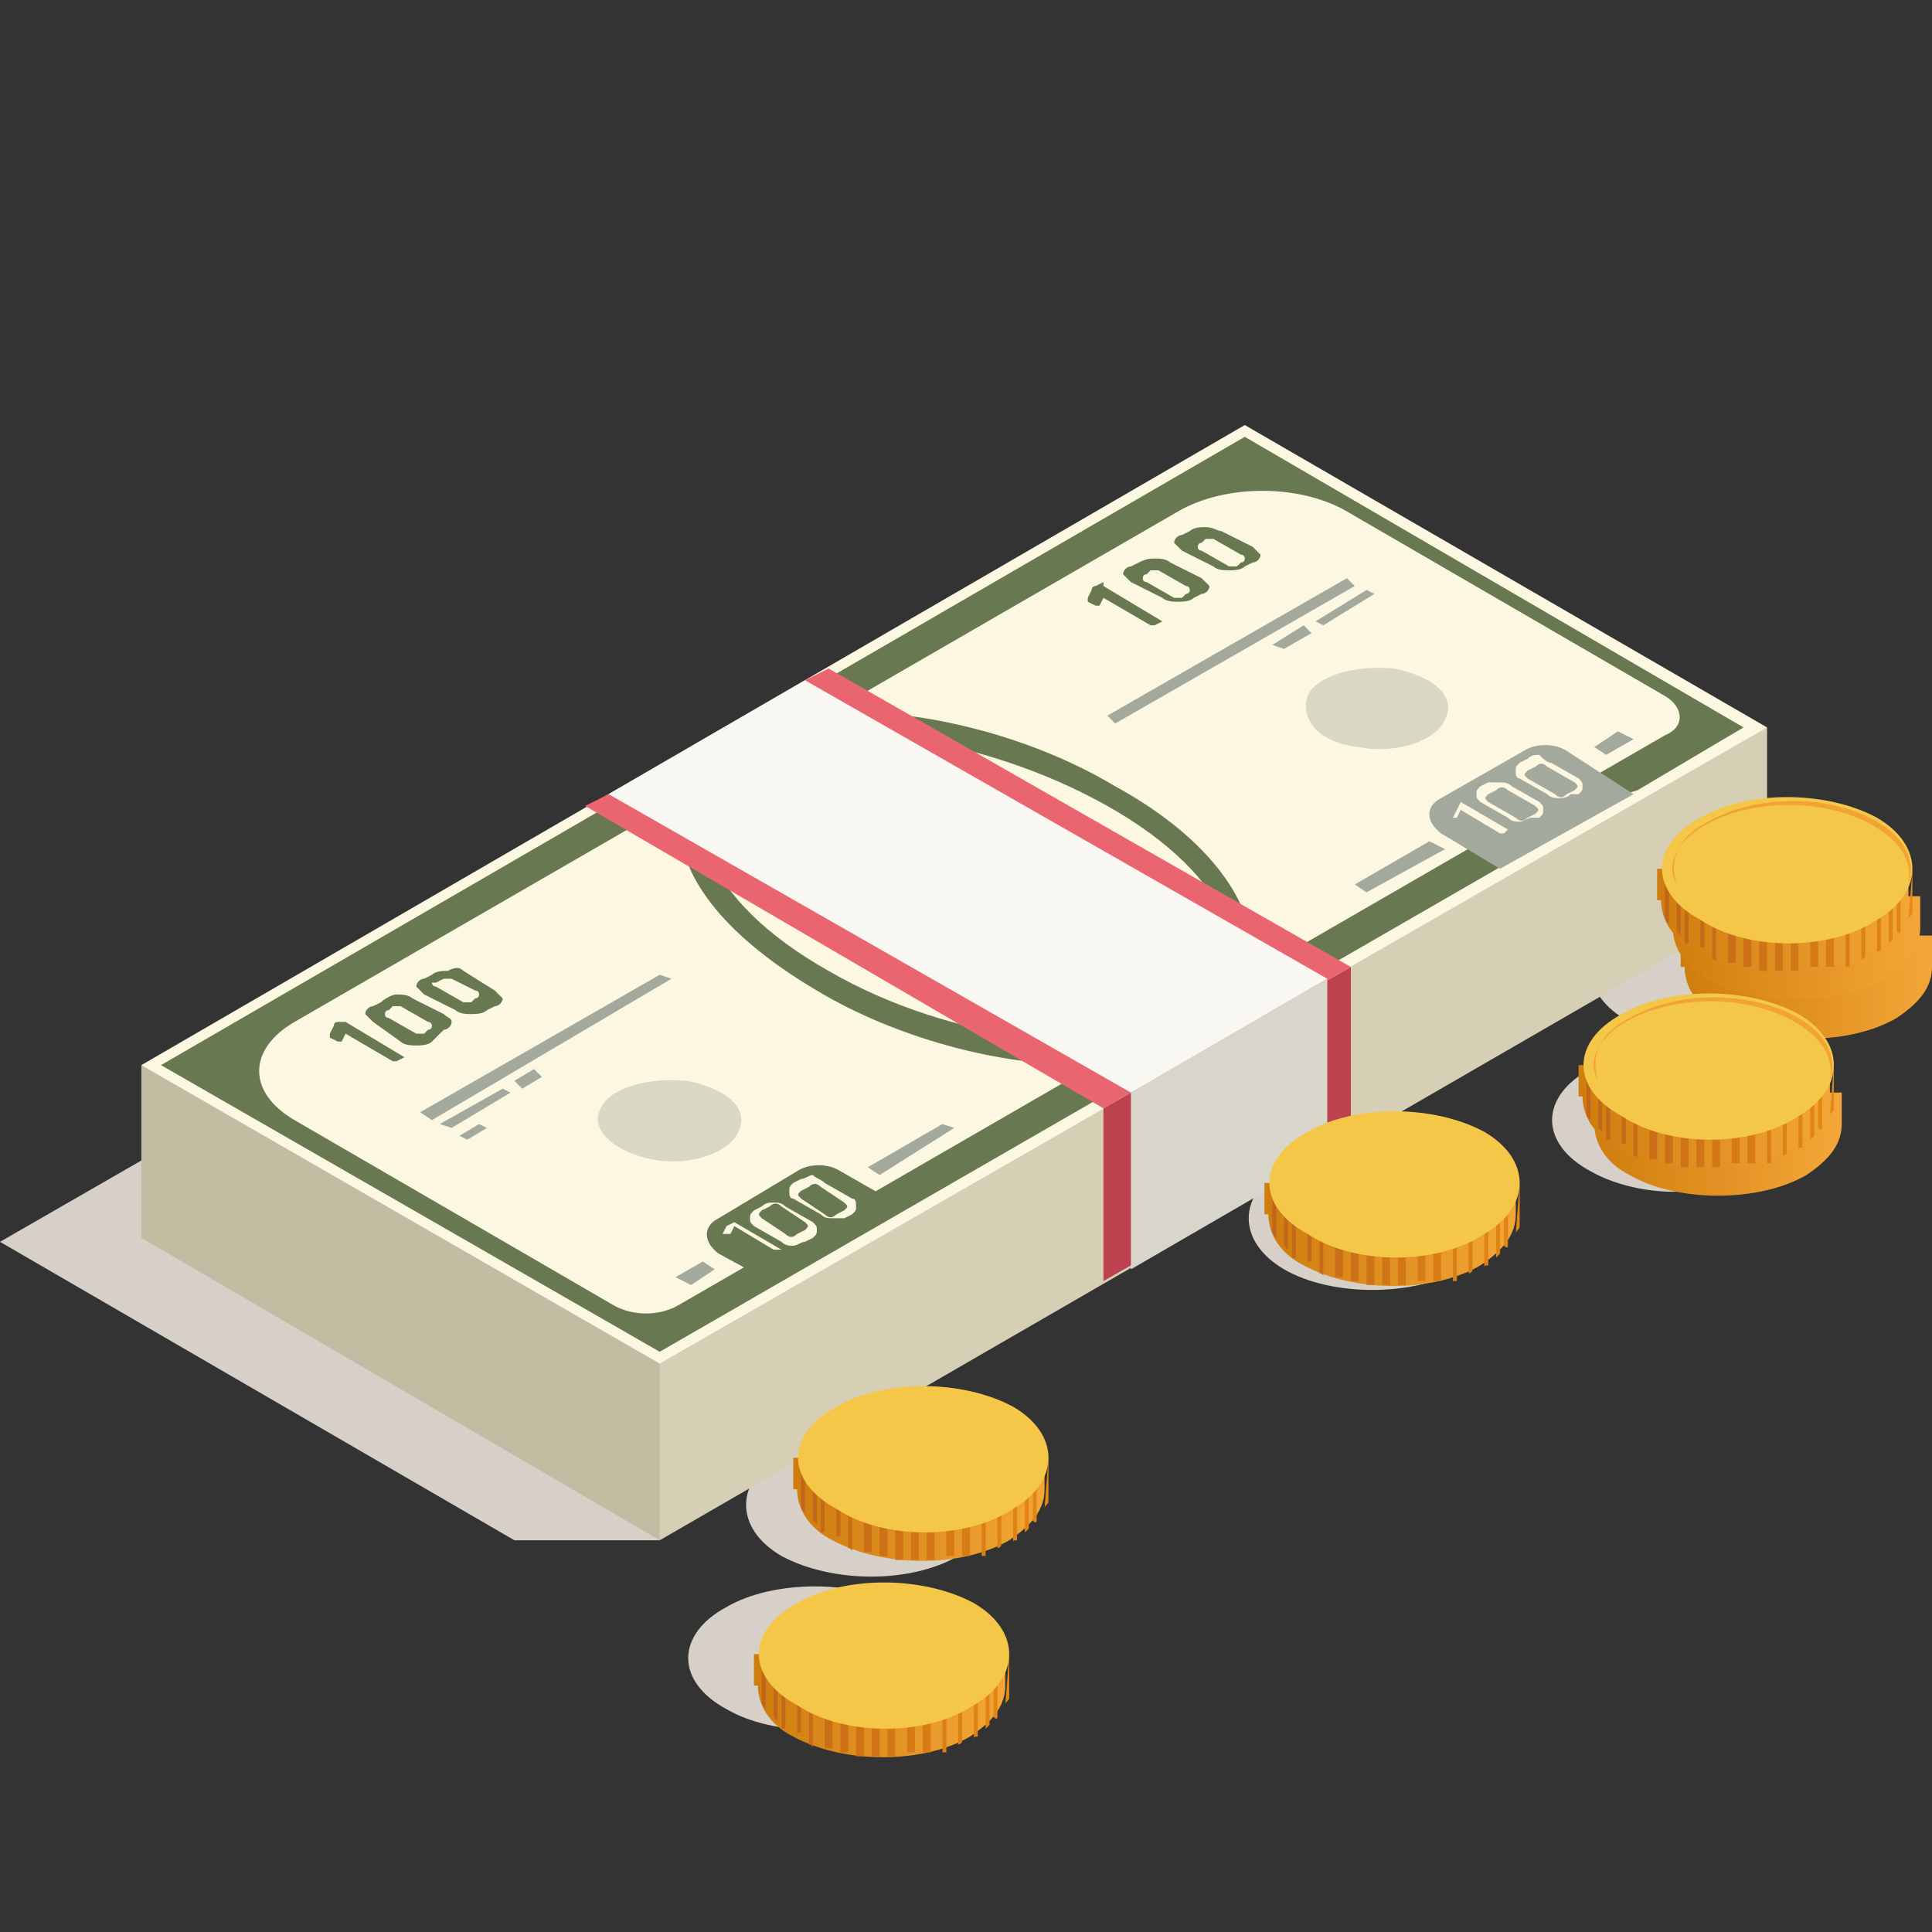 <svg width="100" height="100" viewBox="0 0 100 100" fill="none" xmlns="http://www.w3.org/2000/svg">
<rect x="0" y="0" width="100" height="100" fill="#333333" stroke="none"/>
<g clip-path="url(#clip0_719_71269)">
<path d="M46.749 88.464C49.392 87.041 49.392 84.602 46.749 83.179C44.31 81.756 40.042 81.756 37.603 83.179C34.961 84.602 34.961 87.041 37.603 88.464C40.042 89.886 44.107 89.886 46.749 88.464Z" fill="#D6D0C8"/>
<path d="M49.594 80.537C52.236 79.114 52.236 76.675 49.594 75.252C46.952 73.829 42.886 73.829 40.447 75.252C38.008 76.675 38.008 79.114 40.447 80.537C43.09 81.96 47.155 81.96 49.594 80.537Z" fill="#D6D0C8"/>
<path d="M75.609 65.699C78.252 64.277 78.252 61.838 75.609 60.415C72.967 58.992 68.902 58.992 66.463 60.415C64.024 61.838 64.024 64.277 66.463 65.699C68.902 67.122 73.17 67.122 75.609 65.699Z" fill="#D6D0C8"/>
<path d="M92.887 55.333C91.464 54.52 89.431 54.114 87.602 54.317C85.773 54.114 83.74 54.52 82.318 55.333C79.675 56.756 79.675 59.195 82.318 60.618C83.74 61.431 85.773 61.837 87.602 61.634C89.431 61.837 91.464 61.431 92.887 60.618C95.326 59.195 95.326 56.756 92.887 55.333Z" fill="#D6D0C8"/>
<path d="M94.919 47.61C93.496 46.797 91.464 46.593 89.635 46.593C87.805 46.39 85.773 46.797 84.35 47.61C81.708 49.033 81.708 51.472 84.35 52.894C85.773 53.707 87.805 54.114 89.635 53.911C91.464 54.114 93.496 53.707 94.919 52.894C97.561 51.472 97.561 49.236 94.919 47.61Z" fill="#D6D0C8"/>
<path d="M0 64.277L26.626 79.724H34.147L36.382 43.342L0 64.277Z" fill="#D6D0C8"/>
<path d="M34.147 79.724L91.464 46.593V37.65L34.147 54.724V79.724Z" fill="#D6CFB5"/>
<path d="M7.316 64.073L34.146 79.724V54.723L7.316 55.13V64.073Z" fill="#C2BCA2"/>
<path d="M34.146 70.578L91.463 37.651L64.43 22L7.316 55.13L34.146 70.578Z" fill="#FCF7E0"/>
<path d="M8.333 55.13L64.431 22.61L90.244 37.651L84.756 40.903L80.081 42.325L77.846 44.764L34.146 69.968L8.333 55.13Z" fill="#687850"/>
<path d="M86.179 38.057L35.162 67.529C34.146 68.139 32.723 68.139 31.707 67.529L15.243 57.976C12.804 56.553 12.804 54.317 15.243 52.895L60.975 26.472C63.414 25.049 67.276 25.049 69.715 26.472L86.179 36.025C87.195 36.634 87.195 37.651 86.179 38.057Z" fill="#FCF7E0"/>
<path d="M56.097 55.13C51.626 55.13 46.341 53.708 42.276 51.269C37.804 48.626 35.162 45.578 35.162 42.529C35.162 40.7 35.975 39.277 37.804 38.26C39.43 37.447 41.463 36.838 43.902 36.838C48.374 36.838 53.658 38.26 57.723 40.7C62.195 43.139 64.837 46.391 64.837 49.439C64.837 51.269 64.024 52.691 62.195 53.708C60.569 54.521 58.536 55.13 56.097 55.13Z" fill="#687850"/>
<path d="M57.316 41.716C63.82 45.374 65.649 50.252 61.787 52.691C57.722 54.927 49.186 53.911 42.885 50.252C36.381 46.594 34.551 41.716 38.413 39.277C42.275 36.838 50.812 38.057 57.316 41.716Z" fill="#FCF7E0"/>
<path d="M59.756 50.252L58.13 49.236C59.147 48.626 59.756 48.016 59.756 47.203C59.756 46.39 59.147 45.78 58.13 45.171L57.114 44.764C55.691 43.951 54.269 43.545 53.049 43.748C52.439 43.748 51.83 43.951 51.423 44.154C51.017 44.358 50.203 44.561 49.391 44.967C48.578 45.374 47.968 45.577 47.561 45.78C47.155 45.984 46.952 45.984 46.545 45.984C46.139 45.984 45.732 45.984 45.529 45.78L45.122 45.577C44.513 45.171 44.106 44.967 44.106 44.561C44.106 44.358 44.309 43.951 44.919 43.748L45.529 43.341C46.139 42.732 46.748 42.732 47.155 42.732C47.561 42.732 47.968 42.935 48.578 43.138H48.781C48.984 43.341 49.391 43.341 49.594 43.138L51.423 42.122C51.626 41.919 51.626 41.715 51.423 41.512L51.017 41.309C50 40.699 48.781 40.293 47.561 40.293C46.342 40.293 45.122 40.496 44.106 41.106L42.48 40.089C42.277 39.886 41.87 39.886 41.667 40.089L40.447 40.902C40.244 41.106 40.244 41.309 40.447 41.512L42.073 42.528H41.87C40.854 43.138 40.244 43.748 40.244 44.561C40.244 45.171 40.854 45.984 41.87 46.593L42.683 47C44.106 47.813 45.529 48.219 46.952 48.016C47.561 48.016 48.171 47.813 48.578 47.61C48.984 47.406 49.797 47.203 50.61 46.797C51.423 46.39 52.033 46.187 52.236 45.984C52.643 45.78 53.049 45.78 53.456 45.78C53.862 45.78 54.269 45.78 54.675 45.984L55.082 46.187C55.691 46.593 55.895 46.797 55.895 47C55.895 47.203 55.691 47.61 55.082 47.813L54.065 48.829C53.456 49.236 53.049 49.236 52.643 49.439C52.236 49.439 51.83 49.236 51.22 49.032H51.017C50.813 48.829 50.407 48.829 50.203 49.032L48.374 50.049C47.968 50.252 48.171 50.455 48.374 50.658L48.781 50.862C49.797 51.471 51.017 51.878 52.236 51.878C53.456 51.878 54.675 51.675 55.691 50.862H55.895L57.521 51.878C57.724 52.081 58.13 52.081 58.334 51.878L59.553 51.065C59.96 50.658 59.96 50.455 59.756 50.252Z" fill="#687850"/>
<path d="M34.756 50.659L22.358 57.976L21.748 57.569L34.147 50.455L34.756 50.659Z" fill="#A4A99E"/>
<path d="M26.423 56.553L23.374 58.382L22.765 58.179L26.017 56.35L26.423 56.553Z" fill="#A4A99E"/>
<path d="M28.048 55.74L27.032 56.349L26.625 55.943L27.641 55.333L28.048 55.74Z" fill="#A4A99E"/>
<path d="M25.203 58.382L24.187 58.992L23.78 58.789L24.797 58.179L25.203 58.382Z" fill="#A4A99E"/>
<path d="M70.122 30.333L57.724 37.447L57.317 37.041L69.716 29.927L70.122 30.333Z" fill="#A4A99E"/>
<path d="M67.886 32.772L66.463 33.585L65.853 33.382L67.48 32.366L67.886 32.772Z" fill="#A4A99E"/>
<path d="M71.139 30.74L68.496 32.366L68.09 32.163L70.732 30.537L71.139 30.74Z" fill="#A4A99E"/>
<path d="M81.097 38.87C80.487 38.463 79.471 38.463 78.862 38.87L74.593 41.309C73.78 41.715 73.78 42.528 74.593 43.138L77.642 44.967L84.553 41.106L81.097 38.87Z" fill="#A4A99E"/>
<path d="M75.61 41.512L78.049 42.935L77.845 43.138C77.845 43.138 77.845 43.138 77.642 43.138L75.61 41.919L75.406 42.325H75.203L75.406 41.919L75.61 41.512ZM77.642 40.496C77.845 40.496 78.049 40.496 78.252 40.699L79.675 41.512C79.878 41.715 79.878 41.715 79.878 41.919C79.878 42.122 79.878 42.122 79.675 42.325H79.268C79.065 42.325 78.862 42.528 78.658 42.528C78.455 42.528 78.252 42.528 78.049 42.325L76.626 41.512C76.423 41.309 76.423 41.309 76.423 41.106C76.423 40.902 76.423 40.902 76.626 40.699L77.032 40.496C77.236 40.496 77.439 40.496 77.642 40.496ZM78.049 40.902C77.845 40.699 77.642 40.699 77.439 40.902L77.032 41.106C76.829 41.309 76.829 41.309 77.032 41.512L78.455 42.325C78.658 42.528 78.862 42.528 79.065 42.325L79.471 42.122C79.675 41.919 79.675 41.919 79.471 41.715L78.049 40.902ZM80.284 39.48L81.707 40.293C81.91 40.496 81.91 40.496 81.91 40.699C81.91 40.902 81.91 40.902 81.707 41.106H81.301C81.097 41.309 80.894 41.309 80.691 41.309C80.488 41.309 80.284 41.309 80.081 41.106L78.658 40.293C78.455 40.293 78.455 40.089 78.455 39.886C78.455 39.683 78.455 39.683 78.658 39.48L79.065 39.276C79.268 39.073 79.471 39.073 79.675 39.073C79.878 39.276 80.081 39.48 80.284 39.48ZM80.081 39.683C79.878 39.48 79.675 39.48 79.471 39.683L79.065 39.886C78.862 40.089 78.862 40.089 79.065 40.293L80.488 41.106C80.691 41.309 80.894 41.309 81.097 41.106L81.504 40.902C81.707 40.699 81.707 40.699 81.504 40.496L80.081 39.683Z" fill="#FCF7E0"/>
<path d="M43.496 60.618C42.886 60.211 41.87 60.211 41.26 60.618L37.195 63.057C36.382 63.463 36.382 64.276 37.195 64.886L39.431 66.106L46.341 62.244L43.496 60.618Z" fill="#687850"/>
<path d="M38.009 63.26L40.448 64.683H40.245C40.245 64.683 40.245 64.683 40.042 64.683L38.009 63.463L37.806 63.87C37.806 63.87 37.806 63.87 37.603 63.87H37.399L37.603 63.463L38.009 63.26ZM40.042 62.244C40.245 62.244 40.448 62.244 40.651 62.447L42.074 63.26C42.278 63.463 42.278 63.463 42.278 63.667C42.278 63.87 42.278 63.87 42.074 64.073L41.668 64.276C41.465 64.276 41.261 64.48 41.058 64.48C40.855 64.48 40.651 64.48 40.448 64.276L39.025 63.463C38.822 63.26 38.822 63.26 38.822 63.057C38.822 62.854 38.822 62.854 39.025 62.65L39.432 62.447C39.635 62.244 39.839 62.244 40.042 62.244ZM40.448 62.447C40.245 62.244 40.042 62.244 39.839 62.447L39.432 62.65C39.229 62.854 39.229 62.854 39.432 63.057L40.651 63.87C40.855 64.073 41.058 64.073 41.261 63.87L41.668 63.667C41.871 63.463 41.871 63.463 41.668 63.26L40.448 62.447ZM42.684 61.227L44.107 62.041C44.31 62.041 44.31 62.244 44.31 62.447C44.31 62.65 44.31 62.65 44.107 62.854L43.7 63.057C43.497 63.057 43.294 63.057 43.09 63.057C42.887 63.057 42.684 63.057 42.481 62.854L41.058 62.041C40.855 62.041 40.855 61.837 40.855 61.634C40.855 61.431 40.855 61.431 41.058 61.227L41.465 61.024C41.668 61.024 41.871 60.821 42.074 60.821C42.278 61.024 42.481 61.024 42.684 61.227ZM42.481 61.431C42.278 61.227 42.074 61.227 41.871 61.431L41.465 61.634C41.261 61.837 41.261 61.837 41.465 62.041L42.684 62.854C42.887 63.057 43.09 63.057 43.294 62.854L43.7 62.65C43.904 62.447 43.904 62.447 43.7 62.244L42.481 61.431Z" fill="#FCF7E0"/>
<path d="M57.115 30.333L60.164 32.163L59.757 32.366H59.554L57.115 30.943L56.911 31.349C56.911 31.349 56.911 31.349 56.708 31.349L56.302 31.146C56.302 31.146 56.302 31.146 56.302 30.943L56.505 30.537C56.505 30.537 56.505 30.333 56.708 30.333L57.115 30.13C57.115 30.13 57.115 30.13 57.115 30.333ZM59.757 28.91C59.96 28.91 60.367 28.91 60.57 29.114L62.196 29.927C62.399 30.13 62.603 30.333 62.603 30.333C62.603 30.537 62.399 30.74 62.196 30.74L61.79 30.943C61.586 31.146 61.18 31.146 60.977 31.146C60.773 31.146 60.367 31.146 60.164 30.943L58.538 30.13C58.334 29.927 58.131 29.724 58.131 29.724C58.131 29.52 58.334 29.317 58.538 29.317L58.944 29.114C59.351 28.91 59.554 28.91 59.757 28.91ZM59.96 29.52C59.757 29.52 59.757 29.52 59.757 29.52H59.554L59.351 29.724C59.147 29.724 59.147 29.927 59.147 29.927C59.147 29.927 59.147 30.13 59.351 30.13L60.773 30.943C60.977 30.943 60.977 30.943 60.977 30.943H61.18L61.383 30.74C61.586 30.74 61.586 30.537 61.586 30.537C61.586 30.537 61.586 30.333 61.383 30.333L59.96 29.52ZM63.212 27.488L64.838 28.301C65.042 28.504 65.245 28.707 65.245 28.707C65.245 28.91 65.042 29.114 64.838 29.114L64.432 29.317C64.229 29.52 63.822 29.52 63.619 29.52C63.416 29.52 63.009 29.52 62.806 29.317L61.18 28.504C60.977 28.301 60.773 28.097 60.773 28.097C60.773 27.894 60.977 27.691 61.18 27.691L61.586 27.488C61.79 27.284 62.196 27.284 62.399 27.284C62.806 27.284 63.009 27.488 63.212 27.488ZM62.806 27.894C62.603 27.894 62.603 27.894 62.603 27.894H62.399L62.196 28.097C61.993 28.097 61.993 28.301 61.993 28.301C61.993 28.301 61.993 28.504 62.196 28.504L63.619 29.317C63.822 29.317 63.822 29.317 63.822 29.317H64.025L64.229 29.114C64.432 29.114 64.432 28.91 64.432 28.91C64.432 28.91 64.432 28.707 64.229 28.707L62.806 27.894Z" fill="#687850"/>
<path d="M17.887 52.894L20.936 54.724L20.529 54.927H20.326L17.887 53.504L17.684 53.911C17.684 53.911 17.684 53.911 17.481 53.911L17.074 53.707C17.074 53.707 17.074 53.707 17.074 53.504L17.277 53.098C17.277 53.098 17.277 52.894 17.481 52.894H17.684H17.887ZM20.529 51.472C20.733 51.472 21.139 51.472 21.343 51.675L22.969 52.488C23.172 52.691 23.375 52.691 23.375 52.894C23.375 53.098 23.172 53.301 22.969 53.301L22.359 53.911C22.155 54.114 21.749 54.114 21.546 54.114C21.343 54.114 20.936 54.114 20.733 53.911L19.31 52.894C19.107 52.691 18.904 52.488 18.904 52.488C18.904 52.285 19.107 52.081 19.31 52.081L19.716 51.878C19.92 51.675 20.326 51.472 20.529 51.472ZM20.733 52.081C20.529 52.081 20.529 52.081 20.529 52.081H20.326L20.123 52.285C19.92 52.285 19.92 52.488 19.92 52.488C19.92 52.488 19.92 52.691 20.123 52.691L21.546 53.504C21.749 53.504 21.749 53.504 21.749 53.504H21.952L22.155 53.301C22.359 53.301 22.359 53.098 22.359 53.098C22.359 53.098 22.359 52.894 22.155 52.894L20.733 52.081ZM23.985 50.252L25.611 51.268C25.814 51.472 26.017 51.675 26.017 51.675C26.017 51.878 25.814 52.081 25.611 52.081L25.204 52.285C25.001 52.488 24.595 52.488 24.391 52.488C24.188 52.488 23.782 52.488 23.578 52.285L21.952 51.472C21.749 51.268 21.546 51.065 21.546 51.065C21.546 50.862 21.749 50.659 21.952 50.659L22.359 50.455C22.562 50.252 22.969 50.252 23.172 50.252C23.578 50.049 23.782 50.049 23.985 50.252ZM23.375 50.659C23.172 50.659 23.172 50.659 23.172 50.659H22.969L22.562 50.862C22.359 50.862 22.359 50.862 22.359 50.862C22.359 50.862 22.359 51.065 22.562 51.065L23.985 51.878C24.188 51.878 24.188 51.878 24.188 51.878H24.391L24.595 51.675C24.798 51.675 24.798 51.472 24.798 51.472C24.798 51.472 24.798 51.268 24.595 51.268L23.375 50.659Z" fill="#687850"/>
<g opacity="0.4">
<path d="M33.74 60.008C35.773 60.415 37.805 59.602 38.212 58.586C38.822 57.366 37.602 56.35 35.569 55.943C33.537 55.74 31.504 56.35 31.098 57.366C30.488 58.382 31.708 59.602 33.74 60.008Z" fill="#A4A99E"/>
</g>
<g opacity="0.4">
<path d="M70.325 38.667C72.358 39.074 74.39 38.261 74.797 37.244C75.407 36.025 74.187 35.008 72.155 34.602C70.122 34.399 68.09 35.008 67.683 36.025C67.277 37.244 68.293 38.464 70.325 38.667Z" fill="#A4A99E"/>
</g>
<path d="M74.797 43.951L70.732 46.187L70.122 45.78L73.984 43.545L74.797 43.951Z" fill="#A4A99E"/>
<path d="M49.389 58.382L45.528 60.821L44.918 60.415L48.78 58.179L49.389 58.382Z" fill="#A4A99E"/>
<path d="M84.553 38.26L83.13 39.073L82.52 38.667L83.74 37.854L84.553 38.26Z" fill="#A4A99E"/>
<path d="M36.992 65.7L35.773 66.513L34.96 66.106L36.383 65.293L36.992 65.7Z" fill="#A4A99E"/>
<path d="M57.114 66.309L58.537 65.496L63.009 61.838L68.496 59.805L69.919 58.992V50.049L57.114 57.366V66.309Z" fill="#BC424F"/>
<path d="M57.115 57.366L69.919 50.049L42.887 34.602L41.667 35.211L38.212 38.464L31.505 41.106L30.285 41.715L57.115 57.366Z" fill="#E96671"/>
<path d="M58.537 65.699L68.7 59.805V50.658L58.537 56.553V65.699Z" fill="#D8D6CA"/>
<path d="M58.537 56.553L68.699 50.659L41.667 35.211L31.504 41.106L58.537 56.553Z" fill="#F8F7F1"/>
<path d="M87.195 50.049C87.195 51.065 87.805 52.081 89.025 52.691C91.667 54.114 95.732 54.114 98.171 52.691C99.391 51.878 100 51.065 100 50.049V48.423H86.992V50.049H87.195Z" fill="url(#paint0_linear_719_71269)"/>
<path d="M86.586 48.016C86.586 49.033 87.196 50.049 88.415 50.659C90.854 52.081 95.123 52.081 97.562 50.659C98.781 49.846 99.391 49.033 99.391 48.016V46.39H86.383V48.016H86.586Z" fill="url(#paint1_linear_719_71269)"/>
<path d="M85.977 46.594C85.977 47.61 86.586 48.626 87.806 49.236C90.448 50.659 94.513 50.659 96.952 49.236C98.172 48.423 98.782 47.61 98.782 46.594V44.968H85.773V46.594H85.977Z" fill="url(#paint2_linear_719_71269)"/>
<path d="M90.246 47.813C90.449 47.813 90.449 47.813 90.652 47.813V50.049C90.449 50.049 90.449 50.049 90.246 50.049V47.813ZM89.433 49.846C89.433 49.846 89.636 49.846 89.839 49.846V47.61C89.636 47.61 89.636 47.61 89.433 47.407V49.846ZM91.059 50.252C91.262 50.252 91.262 50.252 91.465 50.252V48.22C91.262 48.22 91.262 48.22 91.059 48.22V50.252ZM88.62 49.643C88.62 49.643 88.823 49.643 88.823 49.846V47.61C88.62 47.61 88.62 47.61 88.62 47.407V49.643ZM86.181 47.407C86.181 47.61 86.181 47.61 86.384 47.813V44.968H86.181V47.407ZM86.79 48.22L86.994 48.423V45.781C86.994 45.578 86.79 45.578 86.79 45.578V48.22ZM88.213 46.797C88.01 46.797 88.01 46.594 88.01 46.594V49.033H88.213V46.797ZM87.197 46.187V48.83C87.4 48.83 87.4 48.83 87.4 48.83V46.187C87.4 46.187 87.4 46.187 87.197 46.187ZM91.872 48.22V50.252C92.075 50.252 92.075 50.252 92.278 50.252V48.22C92.075 48.22 92.075 48.22 91.872 48.22ZM97.36 49.236V46.797C97.156 46.797 97.156 47 97.156 47V49.439C97.156 49.236 97.156 49.236 97.36 49.236C97.156 49.236 97.156 49.236 97.36 49.236ZM93.091 50.252V48.22C92.888 48.22 92.888 48.22 92.685 48.22V50.252C92.888 50.252 93.091 50.252 93.091 50.252ZM98.376 48.22V45.374C98.376 45.578 98.173 45.578 98.173 45.578V48.22C98.376 48.423 98.376 48.22 98.376 48.22ZM98.986 44.968L98.782 47.61C98.782 47.407 98.986 47.407 98.986 47.204V44.968ZM97.969 46.187L97.766 46.391V48.83L97.969 48.626V46.187ZM94.921 47.813C94.717 47.813 94.717 47.813 94.514 47.813V50.049C94.717 50.049 94.717 50.049 94.921 50.049V47.813ZM94.108 48.017C93.904 48.017 93.904 48.017 93.701 48.017V50.049C93.904 50.049 93.904 50.049 94.108 50.049V48.017ZM95.734 47.61C95.53 47.61 95.53 47.61 95.53 47.813V50.049C95.734 50.049 95.734 50.049 95.734 50.049V47.61ZM96.547 47.204C96.343 47.204 96.343 47.204 96.343 47.407V49.643C96.343 49.643 96.547 49.643 96.547 49.439V47.204Z" fill="url(#paint3_linear_719_71269)"/>
<path d="M97.155 47.609C99.594 46.187 99.594 43.748 97.155 42.325C94.513 40.902 90.448 40.902 88.009 42.325C85.367 43.748 85.367 46.187 88.009 47.609C90.448 49.236 94.716 49.236 97.155 47.609Z" fill="#F5C749"/>
<path d="M96.952 47.61C99.391 46.187 99.391 43.951 96.952 42.529C94.513 41.106 90.651 41.106 88.212 42.529C85.773 43.951 85.773 46.187 88.212 47.61C90.651 49.033 94.513 49.033 96.952 47.61Z" fill="#F5C749"/>
<path d="M88.212 42.732C90.651 41.309 94.513 41.309 96.952 42.732C98.375 43.545 98.984 44.561 98.781 45.781C99.188 44.561 98.578 43.342 97.155 42.529C94.716 41.106 90.854 41.106 88.415 42.529C86.789 43.342 86.383 44.561 86.789 45.781C86.179 44.764 86.789 43.545 88.212 42.732Z" fill="#F1A435"/>
<path d="M82.522 58.179C82.522 59.195 83.131 60.212 84.351 60.821C86.79 62.244 91.058 62.244 93.497 60.821C94.717 60.008 95.327 59.195 95.327 58.179V56.553H82.318V58.179H82.522Z" fill="url(#paint4_linear_719_71269)"/>
<path d="M81.911 56.756C81.911 57.773 82.521 58.789 83.74 59.399C86.383 60.821 90.448 60.821 92.887 59.399C94.106 58.586 94.716 57.773 94.716 56.756V55.13H81.708V56.756H81.911Z" fill="url(#paint5_linear_719_71269)"/>
<path d="M86.181 57.976C86.385 57.976 86.385 57.976 86.588 57.976V60.212C86.385 60.212 86.385 60.212 86.181 60.212V57.976ZM85.368 60.008C85.368 60.008 85.572 60.008 85.775 60.008V57.773C85.572 57.773 85.572 57.773 85.368 57.569V60.008ZM86.994 60.415C87.198 60.415 87.198 60.415 87.401 60.415V58.382C87.198 58.382 87.198 58.382 86.994 58.382V60.415ZM84.555 59.805C84.555 59.805 84.758 59.805 84.758 60.008V57.773C84.555 57.773 84.555 57.773 84.555 57.569V59.805ZM82.116 57.569C82.116 57.773 82.116 57.773 82.32 57.976V55.13H82.116V57.569ZM82.726 58.382L82.929 58.586V55.943C82.929 55.74 82.726 55.74 82.726 55.74V58.382ZM84.149 56.959C83.945 56.959 83.945 56.756 83.945 56.756V59.195H84.149V56.959ZM83.132 56.35V58.992C83.336 58.992 83.336 58.992 83.336 58.992V56.35C83.336 56.35 83.336 56.35 83.132 56.35ZM87.807 58.382V60.415C88.01 60.415 88.01 60.415 88.214 60.415V58.382C88.01 58.382 88.01 58.382 87.807 58.382ZM93.295 59.399V56.959C93.092 56.959 93.092 57.163 93.092 57.163V59.602C93.092 59.399 93.092 59.399 93.295 59.399C93.092 59.399 93.092 59.399 93.295 59.399ZM89.027 60.415V58.382C88.824 58.382 88.824 58.382 88.62 58.382V60.415C88.824 60.415 89.027 60.415 89.027 60.415ZM94.311 58.382V55.537C94.311 55.74 94.108 55.74 94.108 55.74V58.382C94.311 58.586 94.311 58.382 94.311 58.382ZM94.921 55.13L94.718 57.773C94.718 57.569 94.921 57.569 94.921 57.366V55.13ZM93.905 56.35L93.702 56.553V58.992L93.905 58.789V56.35ZM90.856 57.976C90.653 57.976 90.653 57.976 90.45 57.976V60.212C90.653 60.212 90.653 60.212 90.856 60.212V57.976ZM90.043 58.179C89.84 58.179 89.84 58.179 89.637 58.179V60.212C89.84 60.212 89.84 60.212 90.043 60.212V58.179ZM91.669 57.773C91.466 57.773 91.466 57.773 91.466 57.976V60.212C91.669 60.212 91.669 60.212 91.669 60.212V57.773ZM92.482 57.366C92.279 57.366 92.279 57.366 92.279 57.569V59.805C92.279 59.805 92.482 59.805 92.482 59.602V57.366Z" fill="url(#paint6_linear_719_71269)"/>
<path d="M93.091 57.772C95.53 56.349 95.53 53.91 93.091 52.488C90.449 51.065 86.384 51.065 83.945 52.488C81.302 53.91 81.302 56.349 83.945 57.772C86.384 59.398 90.652 59.398 93.091 57.772Z" fill="#F5C749"/>
<path d="M92.888 57.772C95.327 56.349 95.327 54.114 92.888 52.691C90.448 51.268 86.587 51.268 84.148 52.691C81.709 54.114 81.709 56.349 84.148 57.772C86.587 59.195 90.448 59.195 92.888 57.772Z" fill="#F5C749"/>
<path d="M65.65 62.854C65.65 63.87 66.26 64.886 67.48 65.496C70.122 66.919 74.187 66.919 76.626 65.496C77.846 64.683 78.456 63.87 78.456 62.854V61.228H65.447V62.854H65.65Z" fill="url(#paint7_linear_719_71269)"/>
<path d="M69.919 64.073C70.122 64.073 70.122 64.073 70.325 64.073V66.309C70.122 66.309 70.122 66.309 69.919 66.309V64.073ZM69.106 66.106C69.106 66.106 69.309 66.106 69.512 66.106V63.87C69.309 63.87 69.309 63.87 69.106 63.667V66.106ZM70.732 66.513C70.935 66.513 70.935 66.513 71.138 66.513V64.48C70.935 64.48 70.935 64.48 70.732 64.48V66.513ZM68.293 65.903C68.293 65.903 68.496 65.903 68.496 66.106V63.87C68.293 63.87 68.293 63.87 68.293 63.667V65.903ZM65.853 63.667C65.853 63.87 65.853 63.87 66.057 64.073V61.228H65.853V63.667ZM66.463 64.48L66.666 64.683V62.041C66.666 61.838 66.463 61.838 66.463 61.838V64.48ZM67.886 63.057C67.683 63.057 67.683 62.854 67.683 62.854V65.293H67.886V63.057ZM66.87 62.447V65.09C67.073 65.09 67.073 65.09 67.073 65.09V62.447C67.073 62.447 67.073 62.447 66.87 62.447ZM71.545 64.48V66.513C71.748 66.513 71.748 66.513 71.951 66.513V64.48C71.748 64.48 71.748 64.48 71.545 64.48ZM77.032 65.496V63.057C76.829 63.057 76.829 63.26 76.829 63.26V65.7C76.829 65.496 76.829 65.496 77.032 65.496C76.829 65.496 76.829 65.496 77.032 65.496ZM72.764 66.513V64.48C72.561 64.48 72.561 64.48 72.358 64.48V66.513C72.561 66.513 72.764 66.513 72.764 66.513ZM78.049 64.48V61.634C78.049 61.838 77.845 61.838 77.845 61.838V64.48C78.049 64.683 78.049 64.48 78.049 64.48ZM78.659 61.228L78.455 63.87C78.455 63.667 78.659 63.667 78.659 63.464V61.228ZM77.642 62.447L77.439 62.651V65.09L77.642 64.886V62.447ZM74.593 64.073C74.39 64.073 74.39 64.073 74.187 64.073V66.309C74.39 66.309 74.39 66.309 74.593 66.309V64.073ZM73.78 64.277C73.577 64.277 73.577 64.277 73.374 64.277V66.309C73.577 66.309 73.577 66.309 73.78 66.309V64.277ZM75.406 63.87C75.203 63.87 75.203 63.87 75.203 64.073V66.309C75.406 66.309 75.406 66.309 75.406 66.309V63.87ZM76.219 63.464C76.016 63.464 76.016 63.464 76.016 63.667V65.903C76.016 65.903 76.219 65.903 76.219 65.7V63.464Z" fill="url(#paint8_linear_719_71269)"/>
<path d="M76.829 63.87C79.268 62.447 79.268 60.008 76.829 58.585C74.187 57.163 70.122 57.163 67.683 58.585C65.041 60.008 65.041 62.447 67.683 63.87C70.122 65.496 74.39 65.496 76.829 63.87Z" fill="#F5C749"/>
<path d="M76.626 63.87C79.065 62.447 79.065 60.211 76.626 58.789C74.187 57.366 70.325 57.366 67.886 58.789C65.447 60.211 65.447 62.447 67.886 63.87C70.325 65.293 74.187 65.293 76.626 63.87Z" fill="#F5C749"/>
<path d="M41.26 77.082C41.26 78.098 41.87 79.114 43.089 79.724C45.731 81.147 49.797 81.147 52.236 79.724C53.455 78.911 54.065 78.098 54.065 77.082V75.456H41.057V77.082H41.26Z" fill="url(#paint9_linear_719_71269)"/>
<path d="M45.528 78.301C45.731 78.301 45.731 78.301 45.934 78.301V80.537C45.731 80.537 45.731 80.537 45.528 80.537V78.301ZM44.715 80.334C44.715 80.334 44.918 80.334 45.121 80.334V78.098C44.918 78.098 44.918 78.098 44.715 77.895V80.334ZM46.341 80.74C46.544 80.74 46.544 80.74 46.748 80.74V78.708C46.544 78.708 46.544 78.708 46.341 78.708V80.74ZM43.902 80.13C43.902 80.13 44.105 80.13 44.105 80.334V78.098C43.902 78.098 43.902 78.098 43.902 77.895V80.13ZM41.463 77.895C41.463 78.098 41.463 78.098 41.666 78.301V75.456H41.463V77.895ZM42.073 78.708L42.276 78.911V76.269C42.276 76.065 42.073 76.065 42.073 76.065V78.708ZM43.495 77.285C43.292 77.285 43.292 77.082 43.292 77.082V79.521H43.495V77.285ZM42.479 76.675V79.317C42.682 79.317 42.682 79.317 42.682 79.317V76.675C42.682 76.675 42.682 76.675 42.479 76.675ZM47.154 78.708V80.74C47.357 80.74 47.357 80.74 47.56 80.74V78.708C47.357 78.708 47.357 78.708 47.154 78.708ZM52.642 79.724V77.285C52.439 77.285 52.439 77.488 52.439 77.488V79.927C52.439 79.724 52.439 79.724 52.642 79.724C52.439 79.724 52.439 79.724 52.642 79.724ZM48.373 80.74V78.708C48.17 78.708 48.17 78.708 47.967 78.708V80.74C48.17 80.74 48.373 80.74 48.373 80.74ZM53.658 78.708V75.862C53.658 76.065 53.455 76.065 53.455 76.065V78.708C53.658 78.911 53.658 78.708 53.658 78.708ZM54.268 75.456L54.065 78.098C54.065 77.895 54.268 77.895 54.268 77.691V75.456ZM53.252 76.675L53.048 76.878V79.317L53.252 79.114V76.675ZM50.203 78.301C49.999 78.301 49.999 78.301 49.796 78.301V80.537C49.999 80.537 49.999 80.537 50.203 80.537V78.301ZM49.39 78.504C49.187 78.504 49.187 78.504 48.983 78.504V80.537C49.187 80.537 49.187 80.537 49.39 80.537V78.504ZM51.016 78.098C50.812 78.098 50.812 78.098 50.812 78.301V80.537C51.016 80.537 51.016 80.537 51.016 80.537V78.098ZM51.829 77.691C51.626 77.691 51.626 77.691 51.626 77.895V80.13C51.626 80.13 51.829 80.13 51.829 79.927V77.691Z" fill="url(#paint10_linear_719_71269)"/>
<path d="M52.44 78.097C54.879 76.675 54.879 74.236 52.44 72.813C49.797 71.39 45.732 71.39 43.293 72.813C40.651 74.236 40.651 76.675 43.293 78.097C45.732 79.724 50.001 79.724 52.44 78.097Z" fill="#F5C749"/>
<path d="M52.235 78.098C54.674 76.675 54.674 74.439 52.235 73.016C49.796 71.594 45.934 71.594 43.495 73.016C41.056 74.439 41.056 76.675 43.495 78.098C45.934 79.52 49.796 79.52 52.235 78.098Z" fill="#F5C749"/>
<path d="M39.229 87.244C39.229 88.261 39.838 89.277 41.058 89.887C43.7 91.309 47.765 91.309 50.204 89.887C51.424 89.074 52.034 88.261 52.034 87.244V85.618H39.025V87.244H39.229Z" fill="url(#paint11_linear_719_71269)"/>
<path d="M43.497 88.464C43.7 88.464 43.7 88.464 43.903 88.464V90.7C43.7 90.7 43.7 90.7 43.497 90.7V88.464ZM42.684 90.496C42.684 90.496 42.887 90.496 43.09 90.496V88.261C42.887 88.261 42.887 88.261 42.684 88.057V90.496ZM44.31 90.903C44.513 90.903 44.513 90.903 44.716 90.903V88.87C44.513 88.87 44.513 88.87 44.31 88.87V90.903ZM41.871 90.293C41.871 90.293 42.074 90.293 42.074 90.496V88.261C41.871 88.261 41.871 88.261 41.871 88.057V90.293ZM39.432 88.057C39.432 88.261 39.432 88.261 39.635 88.464V85.618H39.432V88.057ZM40.041 88.87L40.245 89.074V86.431C40.245 86.228 40.041 86.228 40.041 86.228V88.87ZM41.464 87.448C41.261 87.448 41.261 87.244 41.261 87.244V89.683H41.464V87.448ZM40.448 86.838V89.48C40.651 89.48 40.651 89.48 40.651 89.48V86.838C40.651 86.838 40.651 86.838 40.448 86.838ZM45.123 88.87V90.903C45.326 90.903 45.326 90.903 45.529 90.903V88.87C45.326 88.87 45.326 88.87 45.123 88.87ZM50.611 89.887V87.448C50.407 87.448 50.407 87.651 50.407 87.651V90.09C50.407 89.887 50.407 89.887 50.611 89.887C50.407 89.887 50.407 89.887 50.611 89.887ZM46.342 90.903V88.87C46.139 88.87 46.139 88.87 45.936 88.87V90.903C46.139 90.903 46.342 90.903 46.342 90.903ZM51.627 88.87V86.025C51.627 86.228 51.424 86.228 51.424 86.228V88.87C51.627 89.074 51.627 88.87 51.627 88.87ZM52.237 85.618L52.033 88.261C52.033 88.057 52.237 88.057 52.237 87.854V85.618ZM51.22 86.838L51.017 87.041V89.48L51.22 89.277V86.838ZM48.172 88.464C47.968 88.464 47.968 88.464 47.765 88.464V90.7C47.968 90.7 47.968 90.7 48.172 90.7V88.464ZM47.358 88.667C47.155 88.667 47.155 88.667 46.952 88.667V90.7C47.155 90.7 47.155 90.7 47.358 90.7V88.667ZM48.984 88.261C48.781 88.261 48.781 88.261 48.781 88.464V90.7C48.984 90.7 48.984 90.7 48.984 90.7V88.261ZM49.797 87.854C49.594 87.854 49.594 87.854 49.594 88.057V90.293C49.594 90.293 49.797 90.293 49.797 90.09V87.854Z" fill="url(#paint12_linear_719_71269)"/>
<path d="M50.407 88.26C52.846 86.838 52.846 84.398 50.407 82.976C47.765 81.553 43.7 81.553 41.261 82.976C38.619 84.398 38.619 86.838 41.261 88.26C43.7 89.886 47.968 89.886 50.407 88.26Z" fill="#F5C749"/>
<path d="M50.203 88.26C52.642 86.838 52.642 84.602 50.203 83.179C47.764 81.756 43.902 81.756 41.463 83.179C39.024 84.602 39.024 86.838 41.463 88.26C43.902 89.683 47.764 89.683 50.203 88.26Z" fill="#F5C749"/>
<path d="M84.147 52.894C86.587 51.471 90.448 51.471 92.887 52.894C94.31 53.707 94.92 54.724 94.717 55.943C95.123 54.724 94.513 53.504 93.091 52.691C90.652 51.268 86.79 51.268 84.351 52.691C82.725 53.504 82.318 54.724 82.725 55.943C82.115 54.927 82.725 53.707 84.147 52.894Z" fill="#F1A435"/>
</g>
<defs>
<linearGradient id="paint0_linear_719_71269" x1="87.289" y1="51.118" x2="100.311" y2="51.118" gradientUnits="userSpaceOnUse">
<stop stop-color="#D07D0F"/>
<stop offset="1" stop-color="#F4A738"/>
</linearGradient>
<linearGradient id="paint1_linear_719_71269" x1="86.509" y1="49.212" x2="99.535" y2="49.212" gradientUnits="userSpaceOnUse">
<stop stop-color="#D07D0F"/>
<stop offset="1" stop-color="#F4A738"/>
</linearGradient>
<linearGradient id="paint2_linear_719_71269" x1="86.064" y1="47.664" x2="99.085" y2="47.664" gradientUnits="userSpaceOnUse">
<stop stop-color="#D07D0F"/>
<stop offset="1" stop-color="#F4A738"/>
</linearGradient>
<linearGradient id="paint3_linear_719_71269" x1="86.236" y1="47.663" x2="98.912" y2="47.663" gradientUnits="userSpaceOnUse">
<stop stop-color="#C1651A"/>
<stop offset="1" stop-color="#E38813"/>
</linearGradient>
<linearGradient id="paint4_linear_719_71269" x1="82.444" y1="59.375" x2="95.471" y2="59.375" gradientUnits="userSpaceOnUse">
<stop stop-color="#D07D0F"/>
<stop offset="1" stop-color="#F4A738"/>
</linearGradient>
<linearGradient id="paint5_linear_719_71269" x1="81.998" y1="57.826" x2="95.019" y2="57.826" gradientUnits="userSpaceOnUse">
<stop stop-color="#D07D0F"/>
<stop offset="1" stop-color="#F4A738"/>
</linearGradient>
<linearGradient id="paint6_linear_719_71269" x1="82.171" y1="57.826" x2="94.848" y2="57.826" gradientUnits="userSpaceOnUse">
<stop stop-color="#C1651A"/>
<stop offset="1" stop-color="#E38813"/>
</linearGradient>
<linearGradient id="paint7_linear_719_71269" x1="65.737" y1="63.924" x2="78.758" y2="63.924" gradientUnits="userSpaceOnUse">
<stop stop-color="#D07D0F"/>
<stop offset="1" stop-color="#F4A738"/>
</linearGradient>
<linearGradient id="paint8_linear_719_71269" x1="65.908" y1="63.923" x2="78.585" y2="63.923" gradientUnits="userSpaceOnUse">
<stop stop-color="#C1651A"/>
<stop offset="1" stop-color="#E38813"/>
</linearGradient>
<linearGradient id="paint9_linear_719_71269" x1="41.347" y1="78.152" x2="54.368" y2="78.152" gradientUnits="userSpaceOnUse">
<stop stop-color="#D07D0F"/>
<stop offset="1" stop-color="#F4A738"/>
</linearGradient>
<linearGradient id="paint10_linear_719_71269" x1="41.518" y1="78.151" x2="54.195" y2="78.151" gradientUnits="userSpaceOnUse">
<stop stop-color="#C1651A"/>
<stop offset="1" stop-color="#E38813"/>
</linearGradient>
<linearGradient id="paint11_linear_719_71269" x1="39.316" y1="88.314" x2="52.336" y2="88.314" gradientUnits="userSpaceOnUse">
<stop stop-color="#D07D0F"/>
<stop offset="1" stop-color="#F4A738"/>
</linearGradient>
<linearGradient id="paint12_linear_719_71269" x1="39.486" y1="88.314" x2="52.163" y2="88.314" gradientUnits="userSpaceOnUse">
<stop stop-color="#C1651A"/>
<stop offset="1" stop-color="#E38813"/>
</linearGradient>
<clipPath id="clip0_719_71269">
<rect width="100" height="100" fill="white"/>
</clipPath>
</defs>
</svg>
